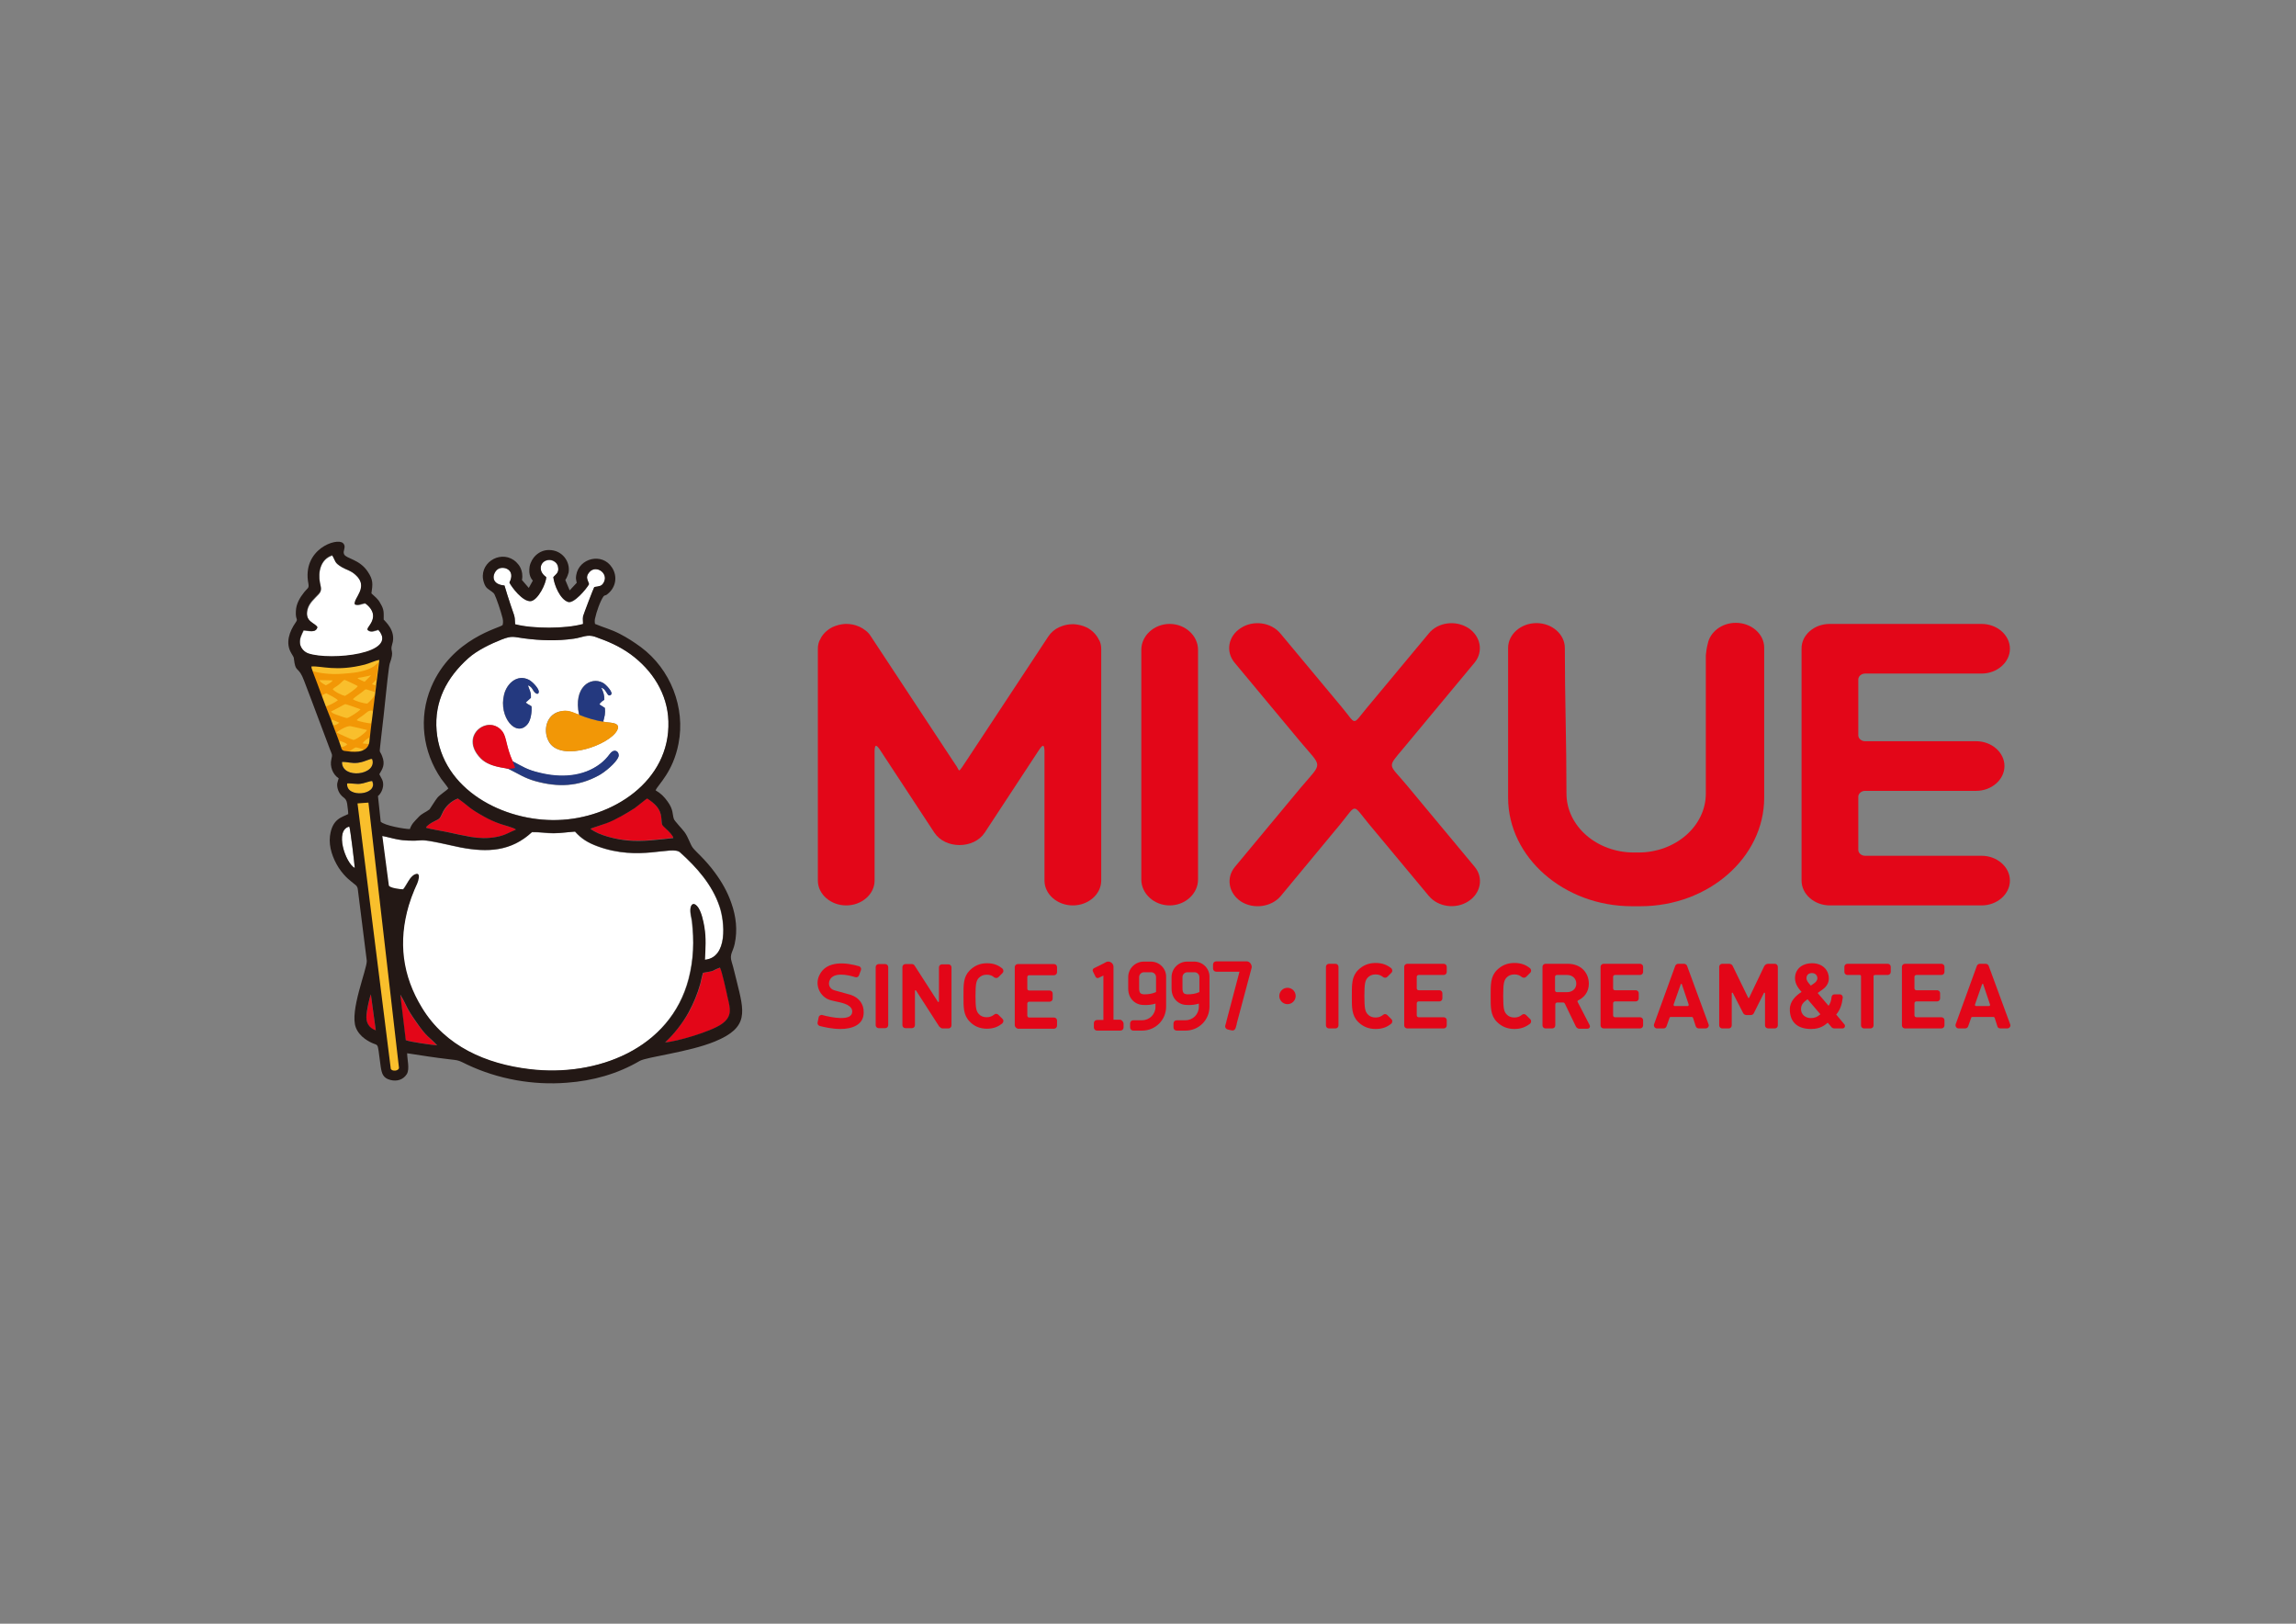 <?xml version="1.0" encoding="utf-8"?>
<!-- Generator: Adobe Illustrator 28.0.0, SVG Export Plug-In . SVG Version: 6.00 Build 0)  -->
<svg version="1.0" id="katman_1" xmlns="http://www.w3.org/2000/svg" xmlns:xlink="http://www.w3.org/1999/xlink" x="0px" y="0px"
	 viewBox="0 0 841.89 595.28" style="enable-background:new 0 0 841.89 595.28;" xml:space="preserve">
<rect x="0" y="0" width="841.89" height="595.28" fill="#808080" stroke="none"/>
<style type="text/css">
	.st0{fill-rule:evenodd;clip-rule:evenodd;fill:#F9BF2C;}
	.st1{fill-rule:evenodd;clip-rule:evenodd;fill:#FFFFFF;}
	.st2{fill-rule:evenodd;clip-rule:evenodd;fill:#F29706;}
	.st3{fill-rule:evenodd;clip-rule:evenodd;fill:#24397F;}
	.st4{fill-rule:evenodd;clip-rule:evenodd;fill:#E30618;}
	.st5{fill-rule:evenodd;clip-rule:evenodd;fill:#231815;}
	.st6{fill:#E30618;}
</style>
<g id="XMLID_2_">
	<g id="XMLID_62_">
		<polygon id="XMLID_112_" class="st0" points="112.39,242.64 140.99,240.24 137.19,275.84 131.09,277.84 124.99,276.64 
			113.59,249.54 		"/>
		<path id="XMLID_111_" class="st1" d="M142.29,324.84c0.3,0.9,4.3,1.4,5.3,1.4c0.9-1.1,1.8-2.8,2.8-4.2c0.7-0.9,1.8-1.8,2.6-1.4
			c0.5,0.2,0.3,1.8,0,2.6c-0.3,1-0.8,1.9-1.2,3c-0.8,1.9-1.5,3.8-2.1,5.8c-3.9,13.3-2.4,25.8,4.9,37.6c8.7,14.1,23.5,20.5,39.4,22.4
			c24.6,3,51.7-7.4,58.4-33.1c1.9-7.2,2.1-13.9,1.2-21.2c-0.1-1.2-0.7-3-0.5-4.5c0.1-0.8,0.4-1.6,1-1.7c0.6-0.2,1.4,0.5,1.9,1.3
			c1.3,2,2,5.6,2.2,7.1c0.6,4.2,0.3,7.8,0.2,12c8.5-0.8,7.3-13.9,5.4-19.5c-2.6-8-8.3-14.4-14.5-19.9c-2.9-2.6-15,3.4-30.2-2.2
			c-3.4-1.3-5.9-2.7-8.3-5.4c-2.7,0.1-5,0.5-7.8,0.6c-2.7,0-5.5-0.5-8-0.4c-7.6,7.1-16.3,7.5-26.2,5.6c-2.6-0.5-11-2.6-13.8-2.6
			c-0.2,0-0.6,0-0.8,0c-2.5,0.2-4.2,0.1-5.7,0c-3-0.2-4.5-0.9-7.1-1.4c-0.4-0.1-0.9-0.2-1.4-0.2L142.29,324.84z"/>
		<path id="XMLID_106_" class="st1" d="M187.89,279.04c3.7,2,5.5,3.2,9.8,4.3c7.6,2,15.9,1.7,22.4-3.3c1.3-1,2.5-2.2,3.4-3.5
			c1.9-2.6,3.8-0.5,3.2,1c-0.8,2.2-5.1,5.7-7.2,6.8c-7.5,4.1-14.9,4.4-23.2,2.1c-4.1-1.2-6-2.6-9.6-4.4c-1-0.7-7-0.5-10.5-4
			c-8.3-8.5,3.2-16.6,8-9.7C185.79,270.44,185.49,273.64,187.89,279.04L187.89,279.04z M221.19,264.54c1.7,0.6,6.9-0.1,5,3.3
			c-2.8,5.2-19.9,11.5-24.7,4.5c-2.5-3.8-1.6-10.2,3.7-11.5c3-0.7,4.5,0.3,7.1,1.2c-2.2-10.1,4.2-14.2,8.8-11.7c1,0.5,3.8,3.5,3,4.3
			c-1.5,1.3-1.5-2-3.6-2.5c0.7,1.5,1.2,2.6,1.1,4.4c-0.7,0.4-1.5,1-1.8,1.7l2,1.3C222.09,261.64,221.69,262.54,221.19,264.54
			L221.19,264.54z M194.89,258.94c0.1,1.9-0.2,4.9-1.4,6.4c-4.2,5.4-10.8-2.5-8.7-10.7c1-4.1,4.9-7.6,9.1-5.4
			c1.2,0.6,3.7,3.1,3.6,4.4c-0.1,1.4-1.5,0.5-2-0.5c-0.5-0.9-1-1.6-2-1.9c0.6,1.9,1.2,2.3,1.1,4.6l-1.8,1.7
			C193.39,258.14,194.19,258.34,194.89,258.94L194.89,258.94z M160.09,267.94c1.9,21.6,24.6,33.2,44.3,32.7
			c20-0.5,41.4-14.1,40.7-36.2c-0.3-10.1-5.9-18.7-13.9-24.6c-4.1-3-8.2-4.7-13-6.4c-2.9-1-4.7,0.2-7.7,0.7
			c-6.2,0.9-12,0.7-18.3-0.1c-4-0.5-4.3-1.1-8.2,0.4c-4,1.6-9,4-12.3,6.9C163.79,248.44,159.19,257.14,160.09,267.94L160.09,267.94z
			"/>
		<path id="XMLID_105_" class="st1" d="M116.39,229.94c-0.6,2.3-3.3,1.3-5,1.3c-0.8,1.6-1.6,3-1.3,5c0.2,1.5,1.6,3,3.1,3.5
			c8,2.6,33.4,0.2,25.6-8.7c-1.4,0.3-2.6,1.1-3.9,0.1c-0.5-0.9,1.9-2.3,2-5.2c0-2-1.5-3.6-2.9-4.6c-1.4,0.1-2.3,0.9-3.8,0.4
			c-0.7-2.1,5.5-6.2,0.2-10.9c-1.9-1.7-3.1-1.7-5-2.8c-2.8-1.7-2.2-2-3.5-4.3c-4.3,1.3-5.3,6.1-4.5,10.1c0.3,1.5,0.8,2.6-0.4,4
			c-1.5,1.7-3.6,3.3-4.2,5.8C111.69,228.04,115.49,228.24,116.39,229.94L116.39,229.94z"/>
		<path id="XMLID_104_" class="st1" d="M200.29,211.64c-0.1,2.4-3.1,8.4-5.6,8.8c-3,0.4-7.2-5.3-7.9-6.8c2.5-4.7-2-6.2-4.1-5
			c-1.9,1.1-3.3,5.6,2.3,6.1c0.6,2.2,1.5,4.8,2.2,7c1.4,4.1,1.6,3.7,1.7,7.2c6.5,1.7,18.4,1.7,24.9-0.1c-0.1-4.1-0.2-1.8,1.6-6.9
			c0.5-1.4,2.5-6.6,2.5-6.6s2.9,0.1,3.7-1.9c1.5-3.6-3-6.5-5.5-3.6c-1.6,1.9-0.5,2.8-0.1,4.4c-1,1.8-5.6,7.3-7.7,6.5
			c-2.9-1-5.1-6.2-5.4-9.1c1.1-1.2,2.2-1.7,1.7-3.9c-0.3-1.4-1.8-2.4-3.2-2.4C198.09,205.44,196.79,209.34,200.29,211.64
			L200.29,211.64z"/>
		<path id="XMLID_95_" class="st2" d="M123.39,268.54c0.2-0.3,3.7-2.6,5.2-2.3c1,0.2,5.4,1.2,6,1.4c-0.3,0.8-4.2,3.8-5.1,3.6
			C128.89,271.14,124.19,268.94,123.39,268.54L123.39,268.54z M136.39,250.84l1.9-2l-0.3,2.5
			C137.99,251.34,136.29,250.84,136.39,250.84L136.39,250.84z M131.19,248.54c0,0,4.3-0.7,4.9-1l-2.4,2.4
			C133.69,249.94,130.69,248.74,131.19,248.54L131.19,248.54z M121.39,260.84c1-0.4,4.8-2.6,5.2-2.7c0.3,0,5.2,1.7,5.6,1.9
			c-0.5,0.7-4.2,3.2-5,3.2c-0.4,0-2.7-0.8-3.2-1C123.19,261.94,121.89,261.64,121.39,260.84L121.39,260.84z M129.39,256.34
			c0.7-0.8,2.6-2,3.6-2.8s0.9-1,2-0.6c0.8,0.3,1.8,0.5,2.6,0.8c0,1.6-1.8,3.2-2.9,4.2C133.49,257.94,130.29,257.04,129.39,256.34
			L129.39,256.34z M121.99,252.64c0.6-0.6,1.5-1,2.2-1.6c0.8-0.6,1.3-1.3,2.1-1.8c0.5,0.1,4.5,2,4.9,2.3c-0.6,1-3.5,2.9-4.7,3.6
			C125.29,254.84,122.69,253.64,121.99,252.64L121.99,252.64z M119.49,251.24c-0.9-0.5-1.9-1-2.4-1.9l4.9,0.1
			C121.59,250.14,120.29,250.84,119.49,251.24L119.49,251.24z M114.49,246.54c0.7,1.7,2.7,8,3.6,8.9l0.1-0.6l1.4-0.7
			c1,0.5,3.8,1.9,4.3,2.6c-0.9,0.7-3.5,2.1-4.6,2.3l2.1,5.1c0.4-0.4-0.3-0.4,0.7-0.2l2.3,1c-0.5,0.5-1.5,1.1-2.3,0.9
			c0.2,1,1.9,5.7,2.4,6.3c0.1-0.6-0.1-0.2,0.2-0.5c0.8,0.3,2.2,0.7,2.6,1.3c-0.6,0.5-1.4,1-2.2,0.9c0.4,1.6,0.8,1.6,2.6,1.8
			c1.1,0.1,2.8,0.4,3.7-0.2h-3.3c0.5-0.3,1.9-1.3,2.3-1.4c0.6-0.1,2.2,0.6,3,0.7c-0.1,0-0.2,0.1-0.2,0.2c0,0.1-0.2,0.1-0.2,0.2
			c0,0-0.1,0.1-0.2,0.2c2.6-0.5,3-1.1,3.1-3.7l-0.5,1.2l-2.4-0.3c0.4-0.9,1.6-1.5,2.4-2.2v1.3c0.3-0.4,2.3-13.6,0.7-6.4
			c-1.2-0.1-4.4-0.7-5.3-1.2c0.5-0.7,1.9-1.4,2.6-2c1.2-0.9,1.7-1.7,3.2-1.5c0.5,4.2,1-7.7,1-8c0.4-3.1,0.9-6.5,1.1-9.6
			c-0.8,0.6-1.2,1.2-2.2,1.7c-2.4,1.4-6.1,2-8.8,2.2c-2.2,0.2-4.8,0.4-7.1,0.2c-1.1-0.1-2.3-0.2-3.4-0.4c-2.3-0.4-2.5-0.8-2.7-0.5
			C114.59,246.34,114.59,246.44,114.49,246.54L114.49,246.54z"/>
		<path id="XMLID_94_" class="st2" d="M221.19,264.54c-2.5-0.2-6.5-1.4-8.8-2.5c-2.6-1-4.1-2-7.1-1.2c-5.3,1.3-6.3,7.7-3.7,11.5
			c4.8,7,21.9,0.7,24.7-4.5C228.09,264.44,222.89,265.14,221.19,264.54L221.19,264.54z"/>
		<path id="XMLID_93_" class="st3" d="M194.89,258.94c-0.8-0.5-1.6-0.8-2.1-1.4l1.9-1.7c0.1-2.3-0.5-2.7-1.1-4.6c1,0.3,1.5,1,2,1.9
			c0.6,1,1.9,1.9,2,0.5c0.1-1.2-2.4-3.8-3.6-4.4c-4.3-2.2-8.1,1.3-9.1,5.4c-2.1,8.2,4.5,16.1,8.7,10.7
			C194.69,263.84,195.09,260.84,194.89,258.94L194.89,258.94z"/>
		<path id="XMLID_92_" class="st3" d="M187.89,279.04c-0.1,1-0.4,0.8-0.4,2c-0.9,0.3-1.6,0.1-2.2,0.4c0.1,0,1.6,0.6,1.7,0.7
			c3.5,1.7,5.4,3.1,9.4,4.2c8.3,2.3,15.7,2,23.2-2.1c2.1-1.1,6.4-4.6,7.2-6.8c0.6-1.5-1.3-3.6-3.2-1c-1,1.3-2.1,2.5-3.4,3.5
			c-6.4,4.9-14.8,5.2-22.4,3.3C193.39,282.24,191.59,281.04,187.89,279.04L187.89,279.04z"/>
		<path id="XMLID_91_" class="st3" d="M212.39,262.04c2.3,1,6.3,2.2,8.8,2.5c0.5-1.9,0.8-2.9,0.6-5l-2-1.3c0.3-0.7,1.2-1.3,1.8-1.7
			c0-1.8-0.4-2.9-1.1-4.4c2.1,0.5,2.1,3.9,3.6,2.5c0.8-0.9-2-3.8-3-4.3C216.59,247.94,210.19,251.94,212.39,262.04L212.39,262.04z"
			/>
		<path id="XMLID_90_" class="st1" d="M128.09,303.04c-5.5,1.3-1.4,13.4,2,15.2C129.99,316.54,128.39,303.84,128.09,303.04
			L128.09,303.04z"/>
		<path id="XMLID_89_" class="st0" d="M125.39,279.34c0,6.5,13.1,4.8,11.1-1c-0.5-0.6-2.3,0.9-5.2,1.3
			C128.79,279.94,127.19,279.24,125.39,279.34L125.39,279.34z"/>
		<path id="XMLID_88_" class="st0" d="M127.29,287.24c-0.6,5.5,11.6,4.4,9.1-0.9c-0.7-0.1-3.1,0.9-4.3,1
			C130.69,287.54,128.19,287.04,127.29,287.24L127.29,287.24z"/>
		<g id="XMLID_80_">
			<g id="XMLID_84_">
				<path id="XMLID_87_" class="st4" d="M243.89,382.14c4-0.1,16.7-3.8,20.8-6.7c4-2.8,3.2-5.6,2.2-9.8c-0.4-1.9-2.1-9.7-2.8-10.9
					c-3.2,1.2-1.2,1.1-6.2,1.9c-0.4,1.1-0.7,2.8-1,4c-1.1,3.8-2.4,7-4.3,10.5C250.39,375.04,246.89,379.34,243.89,382.14
					L243.89,382.14z"/>
				<path id="XMLID_86_" class="st4" d="M216.49,303.84c3.3,2.5,9.5,3.9,13.7,4.2c5.6,0.5,11.2-0.3,16.7-0.9c0-0.8-1.9-2.6-2.6-3.3
					c-2-2-1.6-1.3-1.8-4.2c-0.3-3.3-2.7-5.3-5.2-7c-0.4,0.2-3.6,2.9-4.5,3.5c-1.7,1.2-3.1,2-5,3c-1.8,1-3.6,1.8-5.5,2.6
					C221.29,302.24,216.79,303.64,216.49,303.84L216.49,303.84z"/>
				<path id="XMLID_85_" class="st4" d="M156.19,303.44c1.3,0.5,6.5,1.3,8.3,1.7c2.7,0.6,5.6,1.2,8.3,1.7c3.2,0.5,6.1,0.6,9.3,0
					c3.3-0.6,4.4-1.5,7.2-2.7c-0.7-0.6-4.8-1.7-6.1-2.2c-1.9-0.7-3.7-1.6-5.5-2.5c-6.1-3.4-5.4-3.6-9.7-6.7
					c-2.5,0.9-4.8,3.2-5.8,5.6c-0.9,2-1,1.8-2.9,2.8C158.29,301.54,156.49,302.54,156.19,303.44L156.19,303.44z"/>
			</g>
			<path id="XMLID_83_" class="st4" d="M188.39,281.64c0.1,0,0.5-0.1,0.5-0.1s-0.5-1.3-0.9-2.5c-2.4-5.4-2.2-8.6-3.6-10.7
				c-4.9-6.8-16.3,1.3-8,9.7c2.9,2.9,7.4,3.3,9.5,3.7C186.19,281.84,187.69,281.84,188.39,281.64z"/>
			<path id="XMLID_82_" class="st4" d="M160.19,383.24c-3.2-3.5-3.5-2.7-7.6-8.5c-4.1-5.9-3.2-5.6-5.9-10.1l2,16.7
				C150.09,381.84,158.49,383.14,160.19,383.24L160.19,383.24z"/>
			<path id="XMLID_81_" class="st4" d="M135.99,364.54c-0.6,1.3-1.4,6-1.6,7.6c-0.3,2.7,0.8,4.8,3.4,5.7L135.99,364.54z"/>
		</g>
		<path id="XMLID_79_" class="st0" d="M129.19,292.84l8.9-0.4l9.6,99.3l-0.9,2.4l-3.8-0.3l-1.7-3.8
			C141.19,390.04,129.29,292.84,129.19,292.84L129.19,292.84z"/>
		<path id="XMLID_63_" class="st5" d="M135.99,364.54l1.8,13.2c-2.6-0.9-3.7-3-3.4-5.7C134.49,370.54,135.39,365.94,135.99,364.54
			L135.99,364.54z M243.89,382.14c3-2.7,6.5-7.1,8.6-11c1.9-3.5,3.2-6.7,4.3-10.5c0.3-1.2,0.6-2.9,1-4c5-0.8,2.9-0.7,6.2-1.9
			c0.7,1.2,2.4,9,2.8,10.9c1,4.2,1.8,7-2.2,9.8C260.59,378.24,247.89,381.94,243.89,382.14L243.89,382.14z M146.79,364.64
			c2.7,4.5,1.8,4.3,5.9,10.1c4,5.8,4.4,5,7.6,8.5c-1.7-0.1-10.2-1.3-11.5-1.9L146.79,364.64z M128.09,303.04
			c0.4,0.8,1.9,13.6,2,15.2C126.59,316.34,122.59,304.24,128.09,303.04L128.09,303.04z M140.19,306.44c3.8,0.8,6.9,2.2,14.4,1.6
			c2.1-0.3,11.5,2.1,14.3,2.6c9.9,1.9,18.5,1.5,26.2-5.6c2.5-0.1,5.4,0.4,8,0.4c2.8,0,5.2-0.4,7.8-0.6c2.4,2.7,4.9,4.2,8.3,5.4
			c15.2,5.6,27.2-0.4,30.2,2.2c6.1,5.5,11.8,11.9,14.5,19.9c1.9,5.6,3.1,18.7-5.4,19.5c0.2-4.2,0.5-7.8-0.2-12
			c-0.3-1.8-1.1-6-2.7-7.7c-1.4-1.5-2.3-0.5-2.4,1.2c-0.1,1.4,0.4,3.1,0.6,4.3c0.8,7.3,0.6,14-1.2,21.2
			c-6.7,25.7-33.8,36.1-58.4,33.1c-15.9-1.9-30.8-8.3-39.4-22.4c-7.3-11.9-8.8-24.3-4.9-37.6c0.6-2,1.3-3.9,2.1-5.8
			c0.7-1.6,1.4-2.8,1.6-4.4c0.1-1.2-0.3-1.7-1.4-1.2c-2,0.9-3,4-4.3,5.5c-1,0-5-0.5-5.3-1.4L140.19,306.44z M216.49,303.84
			c0.3-0.2,4.8-1.6,5.8-2c1.9-0.7,3.7-1.6,5.5-2.6s3.3-1.9,5-3c1-0.7,4.1-3.3,4.5-3.5c2.6,1.7,4.9,3.6,5.2,7
			c0.3,2.9-0.2,2.3,1.8,4.2c0.7,0.6,2.6,2.5,2.6,3.3c-5.5,0.6-11.1,1.4-16.7,0.9C225.99,307.74,219.69,306.34,216.49,303.84
			L216.49,303.84z M156.19,303.44c0.3-0.8,2.1-1.9,3-2.3c1.9-1,2-0.8,2.9-2.8c1-2.5,3.3-4.7,5.8-5.6c4.4,3.1,3.6,3.3,9.7,6.7
			c1.8,1,3.6,1.8,5.5,2.5c1.3,0.5,5.4,1.5,6.1,2.2c-2.7,1.1-3.9,2.1-7.2,2.7c-3.2,0.6-6.1,0.5-9.3,0c-2.8-0.5-5.6-1.1-8.3-1.7
			C162.69,304.74,157.49,303.94,156.19,303.44L156.19,303.44z M131.09,294.54l4-0.3c3.7,32.2,7.5,65,11.2,97.2c0,1.2-2.5,1.5-3,0.4
			L131.09,294.54z M127.29,287.24c0.8-0.2,3.4,0.3,4.9,0.1c1.2-0.1,3.6-1.1,4.3-1C138.89,291.54,126.79,292.74,127.29,287.24
			L127.29,287.24z M125.39,279.34c1.9-0.1,3.5,0.6,5.9,0.3c2.9-0.4,4.7-1.8,5.2-1.3C138.39,284.24,125.29,285.84,125.39,279.34
			L125.39,279.34z M160.09,267.94c-0.9-10.8,3.7-19.5,11.6-26.6c3.2-2.9,8.2-5.3,12.3-6.9c3.9-1.5,4.3-0.9,8.2-0.4
			c6.2,0.8,12,1,18.3,0.1c3-0.4,4.8-1.7,7.7-0.7c4.8,1.7,8.8,3.4,13,6.4c8,5.8,13.6,14.5,13.9,24.6c0.7,22-20.7,35.7-40.7,36.2
			C184.79,301.24,161.99,289.64,160.09,267.94L160.09,267.94z M135.49,271.44c-0.2,4.3-4.6,4.5-8,4c-1.7-0.2-2.1-0.1-2.5-1.8
			c-1.1-3.2-2.5-6.6-3.6-9.8c-2.4-5.8-4.4-11.7-6.7-17.6c-0.2-0.9-0.5-1-0.5-1.9c3.6-0.3,9,2,19.6-0.7c1.6-0.4,3.8-1.5,5.3-1.7
			l-0.1,0.8C138.69,245.54,135.39,271.44,135.49,271.44L135.49,271.44z M116.39,229.94c-0.9-1.7-4.7-1.9-3.7-6.5
			c0.6-2.5,2.6-4.1,4.2-5.8c1.2-1.3,0.7-2.4,0.4-4c-0.8-3.9,0.2-8.7,4.5-10.1c1.4,2.3,0.7,2.6,3.5,4.3c1.9,1.1,3.2,1.2,5,2.8
			c5.2,4.6-0.9,8.7-0.2,10.9c1.5,0.5,2.5-0.3,3.8-0.4c1.4,1,2.9,2.7,2.9,4.6c0,2.9-2.5,4.3-2,5.2c1.3,1,2.5,0.3,3.9-0.1
			c7.8,8.9-17.6,11.4-25.6,8.7c-1.5-0.5-2.8-1.9-3.1-3.5c-0.3-2,0.6-3.4,1.3-5C113.09,231.14,115.79,232.24,116.39,229.94
			L116.39,229.94z M221.49,213.24c-0.9,2-2,1.5-3.6,2c-0.2,0.2-3.9,9.8-4.1,10.7c-0.1,0.5-0.1,1.1,0,2.8c-6.4,1.8-18.4,1.8-24.9,0.1
			c-0.1-3.5-0.4-3.1-1.7-7.2c-0.7-2.2-1.6-4.8-2.2-7c-5.7-0.5-4.2-5-2.3-6.1c2-1.2,6.5,0.3,4.1,5c0.7,1.5,4.9,7.2,7.9,6.8
			c2.6-0.4,5.6-6.4,5.6-8.8c-3.4-2.3-2.1-6.2,1.1-6.3c1.5,0,2.9,1,3.2,2.4c0.5,2.2-0.6,2.7-1.7,3.9c0.3,2.9,2.5,8.2,5.4,9.1
			c2.1,0.7,6.7-4.7,7.7-6.5c-0.4-1.6-1.5-2.5,0.1-4.4C218.39,207.04,222.99,209.94,221.49,213.24L221.49,213.24z M136.19,217.54
			c0.5-3.4,0.7-4.9-1.3-7.9c-3-4.6-7.9-4.8-8.7-6.4c-0.7-1.3,1-2.7-0.4-4.1c-2.2-2.2-15.2,2.2-12.7,14.9c0.3,1.7-0.4,1.6-1.5,3
			c-1.6,2-3,4.3-3.1,7c-0.2,3.5,1,2.6-0.1,4.2c-2.3,3.3-3.8,7.5-1.6,11.2c1.4,2.4,0.7,0.9,1.2,3.6c0.6,3.4,1.6,1.4,3.5,6.5
			c0.9,2.4,1.8,4.8,2.7,7.1l6.8,18.1c0.7,1.9,1,1.7,0.5,3.7c-0.6,2.5,0.5,5.5,2.7,6.9c-0.4,1.4-0.8,2-0.4,3.7
			c0.5,1.9,1.5,2.8,2.3,3.4c0.5,0.4,1,0.9,1.2,2.2c0.1,1.2,0.4,2.6,0.4,3.8c-2.3,1.2-5.9,1.7-6.7,8.1c-0.5,4,1.1,8.3,3.2,11.6
			c2.4,3.6,4.5,4.9,5.8,6c0.7,0.5,1.1,1,1.2,1.8l3.3,26.3c0.1,3.1-6.4,18.5-4,24.5c0.6,1.6,1.9,3.1,3.3,4.1
			c5.8,4.1,4.2-1.1,5.8,10.2c0.4,2.5,0.8,4.2,3.6,4.9c2.4,0.6,4.7-0.1,6-2.2c1.1-1.9,0.1-5.3,0.1-7.6c5.2,0.8,10.2,1.6,15.4,2.2
			c3.7,0.4,3.4,0.4,6.7,2c11.2,5.3,24.1,7.6,36.5,6.6c9.5-0.7,18.5-3.2,26.7-8c2.7-1.5,18-3.2,27.5-7.1c12.7-5.2,10.8-10.9,8-22.3
			c-0.6-2.2-1.1-4.7-1.8-6.9c-0.9-2.8,0.5-3.7,1.1-6.6c1.1-5,0.5-10.1-1.2-14.9c-1.4-4.1-3.5-7.8-6.1-11.3c-3.5-4.8-7.1-7.7-8.1-9.1
			c-1-1.4-1.6-3.8-3-5.7c-0.8-1.1-3.7-4.1-3.9-4.8c-0.6-1.7-0.1-3.4-2.3-6.4c-1.3-1.8-2.5-3-4.4-4.1c0.9-2.1,6.4-6.7,8.4-17.1
			c2.6-13.2-2.9-27.3-13.8-35.4c-2.6-1.9-4.9-3.4-7.8-4.9c-3.1-1.6-5.9-2.3-9-3.6c-0.1-0.3-0.2-1.3,0-2c0.5-2.4,1.9-6.4,3.1-8.1
			c0.3-0.4,0.8-0.4,1-0.5c3.4-2.3,4.4-6.6,2.1-10.1c-3.6-5.6-12.1-3.4-13.1,2.8c-0.1,0.5-0.1,0.9-0.1,1.3c0.1,0.9,0.3,1.5,0.3,1.5
			l-2.6,2.8l-1.6-3.8c0,0,0.7-0.9,1.2-2.7c0.7-4-2.3-8.3-7.2-8.3c-3.7,0-6.5,2.9-7.1,6.1c0,0.3-0.1,0.7-0.1,1
			c-0.2,2.8,1.3,4.1,1.3,4.1l-1.5,2.7l-2.5-2.9c0.7-3.7-1.5-5.9-1.5-5.9l0,0c-0.4-0.5-0.9-1-1.5-1.4c-5.4-3.7-13.1,1.4-11,8.1
			c0.8,2.6,1.8,2.4,3.6,4c0,0,0.1,0.2,0.3,0.4c0.7,1.4,2.3,6,3,8.8c0.3,1.2,0.1,2.2,0,2.5c-0.6,1-18.6,4.7-26.2,22.8
			c-4.7,11.2-3.1,23.7,3.7,33.6c0.8,1.1,2,2.5,2.6,3.5c-0.5,0.7-3.1,2.3-4,3.4c-0.7,0.8-2.7,4.1-2.9,4.3c-1.4,1.1-2.8,1.4-4.2,3
			c-1.3,1.4-2.3,2.2-3,4.2c-2.1,0-9.3-1.3-10.7-2.7l-1-9.4c1.1-0.9,1.8-2.5,1.9-3.9c0.1-1.9-0.7-2.6-1.4-4.1c1.1-1.9,2.3-3.5,1-6.7
			c-0.8-2-1-0.9-0.7-3.5c0.1-1.2,0.3-2.4,0.4-3.6c0.6-5.1,1.2-10.3,1.7-15.4c0.1-1.2,1.1-10.4,1.4-11.3c1.9-5.2,0-4.2,0.9-7.1
			c1.7-5.1-2.9-8.7-3.1-9.1c0-2.6,0.2-3.6-1.2-5.9C138.59,219.44,137.39,218.74,136.19,217.54L136.19,217.54z"/>
	</g>
	<g id="XMLID_3_">
		<g id="XMLID_56_">
			<path id="XMLID_61_" class="st4" d="M352.79,281.24l1.6-2.4l30-45.5c1-1.5,2.4-2.7,4-3.4l0.2-0.1h0.1l0.2-0.1
				c1.4-0.6,2.9-0.9,4.5-0.9l0,0l0,0h0.2l0,0h0.2l0,0c1.6,0.1,3.2,0.5,4.7,1.2l0,0c2.1,1.1,3.6,2.7,4.5,4.6l0.1,0.1v0.1l0.1,0.1
				c0.4,0.9,0.6,1.9,0.6,3v84.9c0,5-4.7,9.1-10.4,9.1l0,0c-5.7,0-10.4-4.1-10.4-9.1v-47.6c-0.1-2-0.4-2.8-2.2,0l-19.7,30
				c-4,6.1-14.5,6.1-18.5,0l-19.7-30c-1.8-2.8-2.1-2-2.2,0v47.6c0,5-4.7,9.1-10.4,9.1l0,0c-5.7,0-10.4-4.1-10.4-9.1v-85
				c0-1,0.2-2.1,0.6-3l0.1-0.1v-0.1l0.1-0.1c0.8-1.9,2.4-3.5,4.5-4.6l0,0c1.5-0.7,3.1-1.1,4.7-1.2l0,0h0.2l0,0h0.2l0,0l0,0
				c1.6,0,3.2,0.3,4.5,0.9l0.2,0.1h0.1l0.2,0.1c1.6,0.8,3.1,1.9,4,3.4l30,45.5l1.6,2.4C351.79,282.84,351.59,282.84,352.79,281.24z"
				/>
			<path id="XMLID_60_" class="st4" d="M428.89,228.74L428.89,228.74c5.7,0,10.4,4.3,10.4,9.5v84.2c0,5.2-4.7,9.5-10.4,9.5l0,0
				c-5.7,0-10.4-4.3-10.4-9.5v-84.2C418.49,233.04,423.19,228.74,428.89,228.74z"/>
			<path id="XMLID_59_" class="st4" d="M670.89,228.74L670.89,228.74c0.4,0,0.7,0,1.1,0h54.6c5.7,0,10.4,4.1,10.4,9.1l0,0
				c0,5-4.7,9.1-10.4,9.1h-8.9c-11.3,0-22.6,0-33.8,0c-1.4,0-2.5,1-2.5,2.2v20.4c0,1.2,1.1,2.2,2.5,2.2c11.3,0,22.6,0,33.8,0h0.3
				h6.6c5.7,0,10.4,4.1,10.4,9.1l0,0c0,5-4.7,9.1-10.4,9.1h-6.4h-0.5c-11.3,0-22.6,0-33.8,0c-1.4,0-2.5,1-2.5,2.2v19.4
				c0,1.2,1.1,2.2,2.5,2.2c11.3,0,22.6,0,33.8,0h8.9c5.7,0,10.4,4.1,10.4,9.1l0,0c0,5-4.7,9.1-10.4,9.1h-55.2h-0.2h-0.2l0,0
				c-5.7,0-10.4-4.1-10.4-9.1v-85C660.49,232.84,665.19,228.74,670.89,228.74z"/>
			<path id="XMLID_58_" class="st4" d="M538.39,230.24L538.39,230.24c4.6,3,5.6,8.7,2.3,12.7l-26.1,31.4c-6.2,7.4-5.4,5.5,1.3,13.6
				l24.8,29.8c3.4,4,2.3,9.8-2.3,12.7l0,0c-4.6,3-11.1,2.1-14.5-2l-21.9-26.3c-6.3-7.6-4.3-7.6-10.6,0.1l-21.8,26.3
				c-3.4,4-9.9,4.9-14.5,2l0,0c-4.6-3-5.6-8.7-2.3-12.7l24.1-29c8.3-9.8,8.1-7.1-0.4-17.3l-23.8-28.6c-3.4-4.1-2.3-9.8,2.3-12.7l0,0
				c4.6-3,11.1-2.1,14.5,2l22.5,27c5.5,6.6,3.7,6.9,9.1,0.4l22.8-27.4C527.19,228.14,533.69,227.24,538.39,230.24z"/>
			<path id="XMLID_57_" class="st4" d="M598.89,332.24h-0.5c-24.9,0-45.4-17.9-45.4-39.8v-54.9c0-5,4.7-9.1,10.4-9.1
				c5.7,0,10.4,4.1,10.4,9.1c0,19.1,0.6,34.1,0.6,53.4c0,11.9,11.1,21.6,24.7,21.6h1.7c13.6,0,24.7-9.7,24.7-21.6v-50.7
				c0.1-1.2,0.3-2.7,0.7-4.2c0.8-4.3,5.1-7.7,10.3-7.7c5.7,0,10.4,4.1,10.4,9.1v55c0,21.9-20.4,39.8-45.4,39.8H598.89z"/>
		</g>
		<g id="XMLID_4_">
			<g id="XMLID_6_">
				<path id="XMLID_54_" class="st6" d="M486.19,375.94v-21.5c0-0.6,0.5-1.1,1.1-1.1h2.4c0.6,0,1.1,0.5,1.1,1.1v21.5
					c0,0.6-0.5,1.1-1.1,1.1h-2.4C486.69,377.04,486.19,376.54,486.19,375.94z"/>
				<path id="XMLID_52_" class="st6" d="M514.89,375.94v-21.5c0-0.6,0.5-1.1,1.1-1.1h13.4c0.6,0,1.1,0.5,1.1,1.1v1.9
					c0,0.6-0.5,1.1-1.1,1.1h-9.2c-0.4,0-0.7,0.3-0.7,0.7v4.2c0,0.4,0.3,0.7,0.7,0.7h7.6c0.6,0,1.1,0.5,1.1,1.1v1.9
					c0,0.6-0.5,1.1-1.1,1.1h-7.6c-0.4,0-0.7,0.3-0.7,0.7v4.4c0,0.4,0.3,0.7,0.7,0.7h9.2c0.6,0,1.1,0.5,1.1,1.1v1.9
					c0,0.6-0.5,1.1-1.1,1.1h-13.4C515.39,377.04,514.89,376.54,514.89,375.94z"/>
				<path id="XMLID_50_" class="st6" d="M504.39,377.24c-2.6,0-4.7-0.9-6.4-2.6c-2.4-2.4-2.3-5.4-2.3-9.5s-0.1-7.1,2.3-9.5
					c1.7-1.7,3.8-2.6,6.4-2.6c2.5,0,4.2,0.7,5.7,1.9c0.5,0.4,0.6,1.2,0.1,1.7l-1.5,1.5c-0.4,0.4-1.1,0.4-1.5,0.1
					c-0.8-0.6-1.5-1-2.8-1s-2.3,0.5-2.9,1.2c-0.9,1-1.2,2.1-1.2,6.7c0,4.6,0.3,5.7,1.2,6.7c0.7,0.8,1.7,1.2,2.9,1.2
					c1.3,0,2-0.4,2.8-1c0.4-0.4,1.1-0.3,1.5,0.1l1.5,1.5c0.5,0.5,0.4,1.3-0.1,1.7C508.59,376.54,506.89,377.24,504.39,377.24z"/>
				<path id="XMLID_48_" class="st6" d="M586.89,375.94v-21.5c0-0.6,0.5-1.1,1.1-1.1h13.4c0.6,0,1.1,0.5,1.1,1.1v1.9
					c0,0.6-0.5,1.1-1.1,1.1h-9.2c-0.4,0-0.7,0.3-0.7,0.7v4.2c0,0.4,0.3,0.7,0.7,0.7h7.6c0.6,0,1.1,0.5,1.1,1.1v1.9
					c0,0.6-0.5,1.1-1.1,1.1h-7.6c-0.4,0-0.7,0.3-0.7,0.7v4.4c0,0.4,0.3,0.7,0.7,0.7h9.2c0.6,0,1.1,0.5,1.1,1.1v1.9
					c0,0.6-0.5,1.1-1.1,1.1h-13.4C587.39,377.04,586.89,376.54,586.89,375.94z"/>
				<path id="XMLID_46_" class="st6" d="M697.39,375.94v-21.5c0-0.6,0.5-1.1,1.1-1.1h13.4c0.6,0,1.1,0.5,1.1,1.1v1.9
					c0,0.6-0.5,1.1-1.1,1.1h-9.2c-0.4,0-0.7,0.3-0.7,0.7v4.2c0,0.4,0.3,0.7,0.7,0.7h7.6c0.6,0,1.1,0.5,1.1,1.1v1.9
					c0,0.6-0.5,1.1-1.1,1.1h-7.6c-0.4,0-0.7,0.3-0.7,0.7v4.4c0,0.4,0.3,0.7,0.7,0.7h9.2c0.6,0,1.1,0.5,1.1,1.1v1.9
					c0,0.6-0.5,1.1-1.1,1.1h-13.4C697.89,377.04,697.39,376.54,697.39,375.94z"/>
				<path id="XMLID_44_" class="st6" d="M647.19,375.94v-11.8c0-0.2-0.3-0.3-0.4-0.1l-3.7,7.4c-0.2,0.5-0.7,0.7-1.2,0.7h-1.5
					c-0.5,0-1-0.3-1.2-0.7l-3.8-7.4c-0.1-0.2-0.4-0.1-0.4,0.1v11.8c0,0.6-0.5,1.1-1.1,1.1h-2.4c-0.6,0-1.1-0.5-1.1-1.1v-21.5
					c0-0.6,0.5-1.1,1.1-1.1h2.5c0.6,0,1.2,0.3,1.4,0.9l5.6,11.5c0.1,0.2,0.3,0.2,0.4,0l5.5-11.5c0.3-0.5,0.8-0.9,1.4-0.9h2.5
					c0.6,0,1.1,0.5,1.1,1.1v21.5c0,0.6-0.5,1.1-1.1,1.1h-2.4C647.69,377.04,647.19,376.54,647.19,375.94z"/>
				<path id="XMLID_42_" class="st6" d="M555.29,377.24c-2.6,0-4.7-0.9-6.4-2.6c-2.4-2.4-2.3-5.4-2.3-9.5s-0.1-7.1,2.3-9.5
					c1.7-1.7,3.8-2.6,6.4-2.6c2.5,0,4.2,0.7,5.7,1.9c0.5,0.4,0.6,1.2,0.1,1.7l-1.5,1.5c-0.4,0.4-1.1,0.4-1.5,0.1
					c-0.8-0.6-1.5-1-2.8-1s-2.3,0.5-2.9,1.2c-0.9,1-1.2,2.1-1.2,6.7c0,4.6,0.3,5.7,1.2,6.7c0.7,0.8,1.7,1.2,2.9,1.2
					c1.3,0,2-0.4,2.8-1c0.4-0.4,1.1-0.3,1.5,0.1l1.5,1.5c0.5,0.5,0.4,1.3-0.1,1.7C559.39,376.54,557.69,377.24,555.29,377.24z"/>
				<path id="XMLID_39_" class="st6" d="M577.89,376.44l-4.1-8.5c-0.1-0.2-0.3-0.4-0.6-0.4h-2.2c-0.4,0-0.7,0.3-0.7,0.7v7.7
					c0,0.6-0.5,1.1-1.1,1.1h-2.5c-0.6,0-1.1-0.5-1.1-1.1v-21.5c0-0.6,0.5-1.1,1.1-1.1h8.2c4.8,0,7.7,3.3,7.7,7.3
					c0,3.1-1.8,5.1-3.9,6.1c-0.2,0.1-0.4,0.4-0.2,0.6l4.4,8.5c0.3,0.6-0.1,1.3-0.8,1.3h-3.2
					C578.49,377.04,578.09,376.74,577.89,376.44z M574.59,357.44h-3.7c-0.4,0-0.7,0.3-0.7,0.7v4.9c0,0.4,0.3,0.7,0.7,0.7h3.7
					c2,0,3.4-1.3,3.4-3.1C577.99,358.74,576.59,357.44,574.59,357.44z"/>
				<path id="XMLID_36_" class="st6" d="M621.79,376.24l-1-3.1c-0.1-0.2-0.2-0.3-0.4-0.3h-7.8c-0.2,0-0.4,0.1-0.4,0.3l-1.1,3.1
					c-0.2,0.5-0.6,0.8-1.1,0.8h-2.4c-0.8,0-1.3-0.8-1.1-1.5l7.8-21.5c0.2-0.4,0.6-0.7,1.1-0.7h2.1c0.5,0,0.9,0.3,1.1,0.7l7.9,21.5
					c0.3,0.7-0.3,1.5-1.1,1.5h-2.4C622.39,377.04,621.99,376.74,621.79,376.24z M616.29,360.84l-2.6,7.4c-0.1,0.3,0.1,0.6,0.4,0.6
					h4.7c0.3,0,0.5-0.3,0.4-0.6l-2.5-7.4C616.69,360.64,616.39,360.64,616.29,360.84z"/>
				<path id="XMLID_33_" class="st6" d="M732.39,376.24l-1-3.1c-0.1-0.2-0.2-0.3-0.4-0.3h-7.8c-0.2,0-0.4,0.1-0.4,0.3l-1.1,3.1
					c-0.2,0.5-0.6,0.8-1.1,0.8h-2.4c-0.8,0-1.3-0.8-1.1-1.5l7.8-21.5c0.2-0.4,0.6-0.7,1.1-0.7h2.1c0.5,0,0.9,0.3,1.1,0.7l7.9,21.5
					c0.3,0.7-0.3,1.5-1.1,1.5h-2.4C732.89,377.04,732.49,376.74,732.39,376.24z M726.79,360.84l-2.6,7.4c-0.1,0.3,0.1,0.6,0.4,0.6
					h4.7c0.3,0,0.5-0.3,0.4-0.6l-2.5-7.4C727.19,360.64,726.89,360.64,726.79,360.84z"/>
				<path id="XMLID_29_" class="st6" d="M671.39,376.34l-1.2-1.4c-1.1,0.9-2.7,2.3-6.1,2.3c-5.2,0-7.8-2.7-7.8-7.2
					c0-3,2.2-5,4.3-6.4c-1-1.1-2.4-2.8-2.4-5c0-3.2,2.4-5.5,6.3-5.5c3.7,0,6.1,2.4,6.1,5.6c0,1.8-1,3.1-2.4,4.1c0,0-1.1,0.8-1.7,1.2
					l4,4.7c0.6-0.8,1-1.9,1.1-3.2c0.1-0.6,0.5-1,1.1-1h1.9c0.7,0,1.2,0.6,1.1,1.3c-0.3,2.5-1,4.5-2.4,6.1l3,3.6
					c0.5,0.6,0.1,1.5-0.7,1.5h-2.9C672.19,377.04,671.69,376.84,671.39,376.34z M662.79,366.34c-1.4,1-2.4,1.9-2.4,3.6
					c0,2,1.6,3.3,3.6,3.3c1.4,0,2.4-0.4,3.5-1.4L662.79,366.34z M664.39,356.74c-1.3,0-2,0.8-2,1.9c0,0.9,0.7,1.7,1.6,2.7
					c0.3-0.2,1-0.7,1-0.7c0.8-0.5,1.4-1.2,1.4-2C666.39,357.64,665.69,356.74,664.39,356.74z"/>
				<path id="XMLID_27_" class="st6" d="M686.99,357.84v18.1c0,0.6-0.5,1.1-1.1,1.1h-2.4c-0.6,0-1.1-0.5-1.1-1.1v-18.1
					c0-0.2-0.2-0.4-0.4-0.4h-4.6c-0.6,0-1.1-0.5-1.1-1.1v-1.9c0-0.6,0.5-1.1,1.1-1.1h14.8c0.6,0,1.1,0.5,1.1,1.1v1.9
					c0,0.6-0.5,1.1-1.1,1.1h-4.6C687.19,357.44,686.99,357.64,686.99,357.84z"/>
				<g id="XMLID_15_">
					<path id="XMLID_25_" class="st6" d="M372.09,375.84v-21.3c0-0.6,0.5-1.1,1.1-1.1h13.3c0.6,0,1.1,0.5,1.1,1.1v1.9
						c0,0.6-0.5,1.1-1.1,1.1h-9.1c-0.4,0-0.7,0.3-0.7,0.7v4.2c0,0.4,0.3,0.7,0.7,0.7h7.5c0.6,0,1.1,0.5,1.1,1.1v1.9
						c0,0.6-0.5,1.1-1.1,1.1h-7.5c-0.4,0-0.7,0.3-0.7,0.7v4.4c0,0.4,0.3,0.7,0.7,0.7h9.1c0.6,0,1.1,0.5,1.1,1.1v1.9
						c0,0.6-0.5,1.1-1.1,1.1h-13.3C372.59,376.94,372.09,376.44,372.09,375.84z"/>
					<path id="XMLID_23_" class="st6" d="M361.89,377.14c-2.6,0-4.7-0.9-6.3-2.6c-2.4-2.4-2.3-5.3-2.3-9.4s-0.1-7,2.3-9.4
						c1.7-1.7,3.8-2.6,6.3-2.6s4.1,0.7,5.6,1.9c0.5,0.4,0.6,1.2,0.1,1.7l-1.5,1.5c-0.4,0.4-1,0.4-1.5,0.1c-0.7-0.6-1.5-1-2.8-1
						s-2.2,0.5-2.9,1.2c-0.9,1-1.2,2.1-1.2,6.6s0.3,5.6,1.2,6.6c0.7,0.8,1.7,1.2,2.9,1.2c1.2,0,2-0.4,2.8-1c0.4-0.4,1.1-0.3,1.5,0.1
						l1.5,1.5c0.5,0.5,0.4,1.2-0.1,1.7C366.09,376.34,364.39,377.14,361.89,377.14z"/>
					<path id="XMLID_21_" class="st6" d="M344.39,376.34l-8.5-13.2c-0.1-0.2-0.4-0.1-0.4,0.1v12.6c0,0.6-0.5,1.1-1.1,1.1h-2.4
						c-0.6,0-1.1-0.5-1.1-1.1v-21.3c0-0.6,0.5-1.1,1.1-1.1h2.3c0.5,0,0.9,0.2,1.1,0.6l8.5,13.2c0.1,0.2,0.4,0.1,0.4-0.1v-12.5
						c0-0.6,0.5-1.1,1.1-1.1h2.4c0.6,0,1.1,0.5,1.1,1.1v21.3c0,0.6-0.5,1.1-1.1,1.1h-2.3C345.09,376.94,344.69,376.64,344.39,376.34
						z"/>
					<g id="XMLID_19_">
						<path id="XMLID_20_" class="st6" d="M308.19,377.24c-3.1,0-6-0.7-7.6-1.1c-0.6-0.2-0.9-0.7-0.8-1.3l0.4-1.9
							c0.1-0.6,0.8-1,1.4-0.8c3.3,0.9,10.8,2.4,10.9-1.2c0.1-2.3-3-3.2-5.6-3.7c-1.2-0.3-2.5-0.5-3.5-1c-3.1-1.6-4.6-5.5-2.9-8.8
							c2.6-5.4,9.8-4.6,14.5-3.2c0.6,0.2,0.9,0.8,0.7,1.4l-0.7,1.9c-0.2,0.6-0.8,0.9-1.4,0.7c-2.8-0.9-7.9-1.9-9.3,1
							c-0.8,1.6-0.1,3.3,1.6,3.8l6.1,1.7c3,1,4.8,3.4,4.7,6.5C316.69,375.84,312.29,377.24,308.19,377.24L308.19,377.24z"/>
					</g>
					<g id="XMLID_16_">
						<path id="XMLID_17_" class="st6" d="M321.09,375.84v-21.3c0-0.6,0.5-1.1,1.1-1.1h2.4c0.6,0,1.1,0.5,1.1,1.1v21.3
							c0,0.6-0.5,1.1-1.1,1.1h-2.4C321.59,376.94,321.09,376.44,321.09,375.84z"/>
					</g>
				</g>
				<path id="XMLID_12_" class="st6" d="M421.99,352.54h-2.6c-3.1,0-5.7,2.5-5.7,5.7v4.2c0,1.8,0.6,3.3,1.7,4.4c1,1,2.4,1.6,3.9,1.6
					c1.6,0.1,3.1-0.1,4.4-0.5v1.2c0,2.7-2.2,4.9-4.9,4.9h-1.8h-0.7h-0.7c-0.7,0-1.2,0.5-1.2,1.2v1.4c0,0.7,0.5,1.2,1.2,1.2h0.7h0.7
					h1.8c4.9,0,8.8-3.9,8.8-8.8v-10.8C427.69,355.04,425.09,352.54,421.99,352.54z M423.79,363.74c-1.3,0.6-2.7,0.8-4.3,0.8l0,0
					c-0.4,0-0.9-0.1-1.3-0.4c-0.3-0.3-0.5-0.9-0.5-1.7v-4.2c0-1,0.8-1.8,1.8-1.8h2.6c1,0,1.8,0.8,1.8,1.8v5.5H423.79z"/>
				<path id="XMLID_9_" class="st6" d="M437.89,352.54h-2.6c-3.1,0-5.7,2.5-5.7,5.7v4.2c0,1.8,0.6,3.3,1.7,4.4c1,1,2.4,1.6,3.9,1.6
					c1.6,0.1,3.1-0.1,4.4-0.5v1.2c0,2.7-2.2,4.9-4.9,4.9h-1.8h-0.7h-0.7c-0.7,0-1.2,0.5-1.2,1.2v1.4c0,0.7,0.5,1.2,1.2,1.2h0.7h0.7
					h1.8c4.9,0,8.8-3.9,8.8-8.8v-10.8C443.59,355.04,440.99,352.54,437.89,352.54z M439.69,363.74c-1.3,0.6-2.7,0.8-4.3,0.8l0,0
					c-0.4,0-0.9-0.1-1.3-0.4c-0.3-0.3-0.5-0.9-0.5-1.7v-4.2c0-1,0.8-1.8,1.8-1.8h2.6c1,0,1.8,0.8,1.8,1.8v5.5H439.69z"/>
				<path id="XMLID_8_" class="st6" d="M458.49,353.14c-0.4-0.5-0.9-0.7-1.5-0.7h-9.5h-0.8h-0.7c-0.7,0-1.2,0.5-1.2,1.2v1.4
					c0,0.7,0.5,1.2,1.2,1.2h0.7h0.8h7l-4.8,18.2v0.1l-0.4,1.4c-0.2,0.7,0.2,1.3,0.9,1.5l0.5,0.1c0.1,0,0.1,0,0.2,0.1
					c0.1,0,0.1,0,0.2,0l0.5,0.1c0.7,0.2,1.3-0.2,1.5-0.9l0.4-1.4c0-0.1,0-0.1,0-0.2l5.5-20.6
					C458.99,354.24,458.89,353.64,458.49,353.14z"/>
				<path id="XMLID_7_" class="st6" d="M410.59,373.84h-2.3v-19.4c0-0.7-0.4-1.3-0.9-1.6c-0.6-0.4-1.3-0.4-1.9-0.1
					c-0.1,0.1-0.2,0.1-0.3,0.2c-0.1,0-0.1,0-0.2,0.1l-3.8,1.9c-0.5,0.2-0.7,0.8-0.4,1.3l0.9,1.8c0.2,0.5,0.8,0.7,1.3,0.4l1.6-0.8
					v16.3h-2.3c-0.7,0-1.2,0.5-1.2,1.2v0.4c0,0.1,0,0.3,0,0.4s0,0.3,0,0.4v0.3c0,0.7,0.5,1.2,1.2,1.2h0.7h7.1h0.7
					c0.7,0,1.2-0.5,1.2-1.2v-1.5C411.79,374.44,411.29,373.84,410.59,373.84z"/>
			</g>
			<circle id="XMLID_5_" class="st6" cx="472.09" cy="365.14" r="3"/>
		</g>
	</g>
</g>
</svg>

